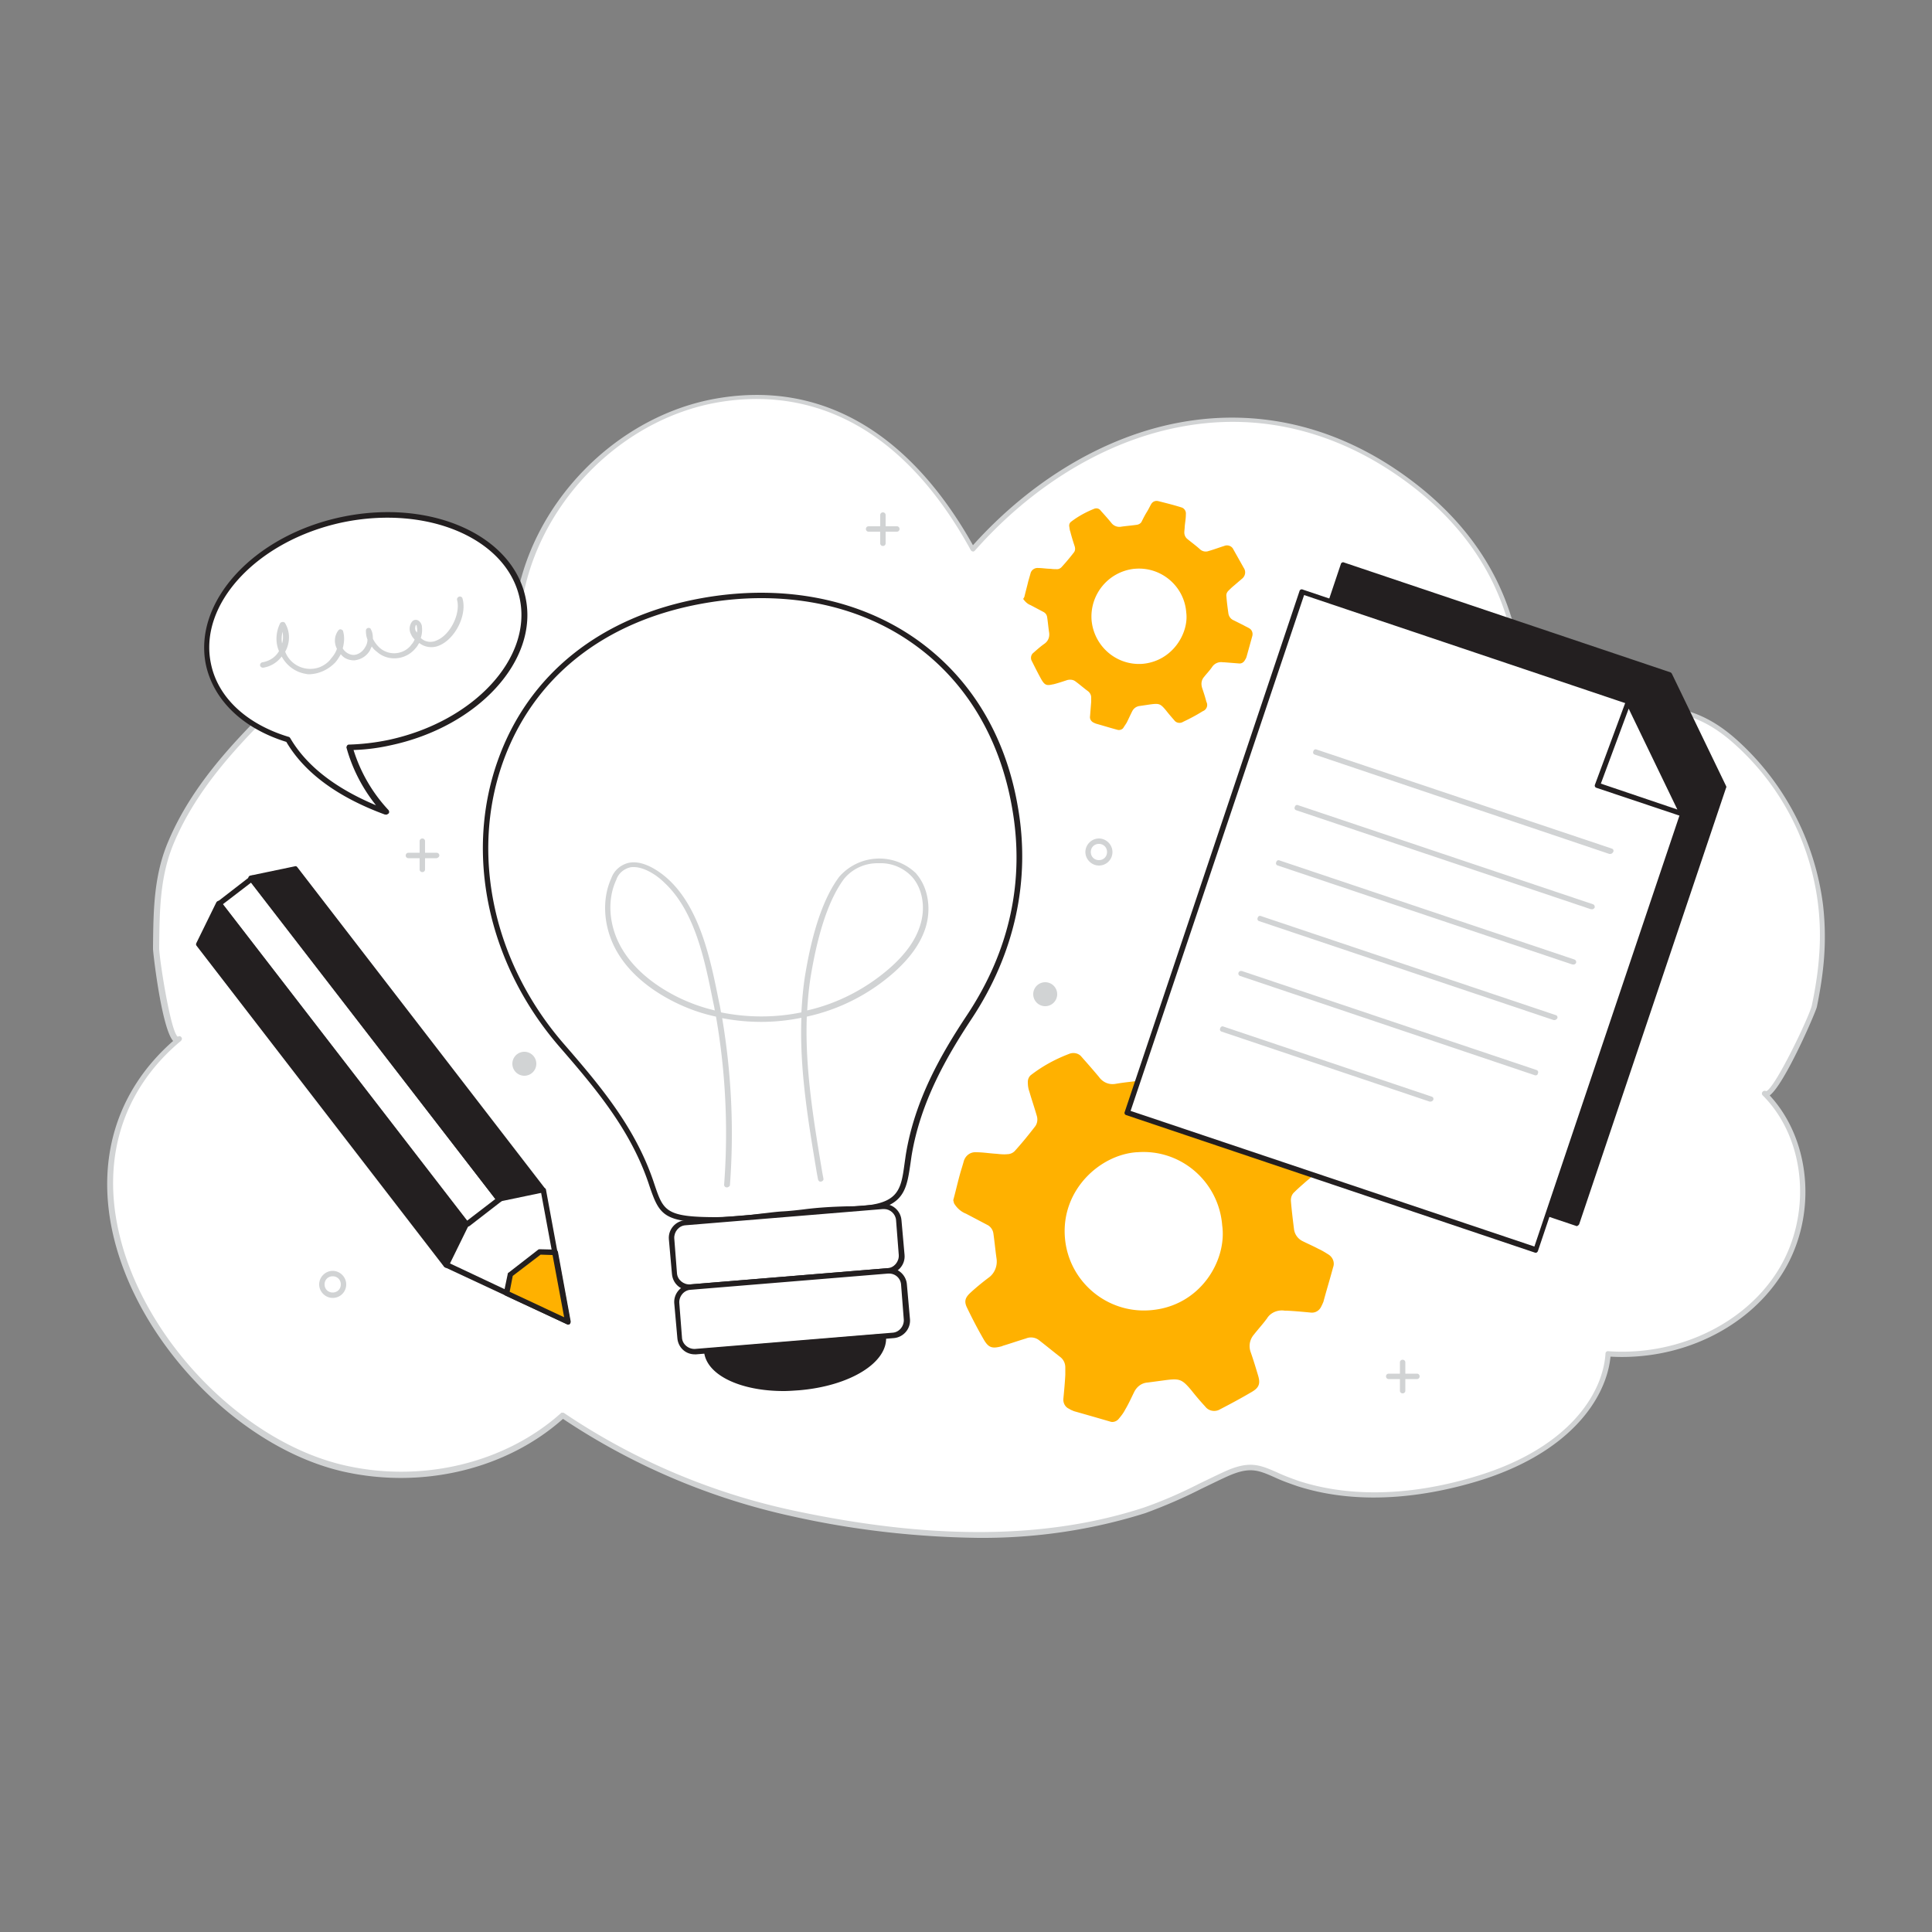 <svg width="576" height="576" viewBox="0 0 576 576" fill="none" xmlns="http://www.w3.org/2000/svg"><rect x="0" y="0" width="576" height="576" fill="#808080" stroke="none"/><path d="M543.053 284.89c.346-4.954.346-10.023-.23-14.976-2.304-18.778-11.405-36.173-25.46-48.845-14.4-12.787-24.768-8.87-42.508-12.096a36.55 36.55 0 0 0-21.312 2.65c.921-27.533-9.908-49.997-31.68-66.932-44.583-34.56-96.884-20.275-131.789 19.124-16.013-29.146-40.435-50.458-76.032-44.352-30.528 5.184-56.103 32.14-59.674 62.899-13.017-4.839-27.878-2.535-40.32 3.456s-23.04 15.552-32.832 25.229c-11.865 11.75-23.385 24.422-29.952 39.744-4.492 10.368-4.492 21.081-4.608 32.14 0 1.844 3.572 29.722 6.797 26.957-49.075 41.011-1.613 116.698 49.306 127.987 22.579 5.069 47.808-.46 64.973-16.012 20.966 14.054 44.351 24.076 69.004 29.376 34.099 7.257 70.733 10.022 104.371-1.037 8.525-2.765 16.013-7.143 24.192-10.829 9.908-4.493 11.405-.576 21.773 2.765 17.28 5.529 36.403 3.801 53.453-1.498 18.317-5.529 37.67-18.086 38.938-37.209 19.468 1.267 39.974-7.258 50.688-23.616 10.713-16.359 9.676-40.205-4.148-54.029 2.535 2.534 14.285-23.616 14.861-26.035 1.037-4.724 1.728-9.792 2.189-14.861" fill="#fff"/><path d="M291.802 458.496c-18.547-.23-37.095-2.304-55.181-6.336a199.7 199.7 0 0 1-68.774-29.145c-16.82 14.976-41.703 20.966-65.204 15.782-30.528-6.797-60.71-37.325-68.659-69.581-5.645-23.04.576-43.891 17.626-58.867-3.456-3.917-5.99-26.381-5.99-27.418v-.806c.115-10.944.23-21.427 4.723-31.68 6.681-15.667 18.432-28.454 30.182-39.974 9.677-9.562 20.506-19.239 33.062-25.344 13.594-6.567 28.109-7.949 39.975-3.802 4.032-30.643 29.837-57.37 60.249-62.554 30.874-5.299 57.255 9.908 76.263 43.776 17.625-19.584 39.629-32.601 61.862-36.633 24.653-4.493 48.96 1.843 70.157 18.317 21.773 16.934 32.602 39.283 32.026 66.355 6.566-2.65 13.709-3.456 20.621-2.189a132 132 0 0 0 13.593 1.382c10.483.807 18.893 1.383 29.376 10.714 14.285 12.787 23.386 30.298 25.805 49.306a84 84 0 0 1 .346 15.206c-.346 5.069-1.152 10.138-2.189 15.206-.461 1.844-9.562 22.925-14.055 26.381 12.788 13.824 14.285 37.21 3.226 53.914-10.368 15.782-30.067 25.113-50.688 23.961-1.267 12.672-12.326 28.8-39.514 37.095-13.708 4.147-34.214 7.833-53.913 1.497-2.304-.806-4.608-1.612-6.797-2.649-4.954-2.189-7.488-3.226-14.285-.115-2.534 1.152-5.069 2.419-7.488 3.571-5.414 2.764-11.059 5.184-16.704 7.257-16.128 5.069-32.832 7.488-49.651 7.373m-124.071-37.325c.116 0 .346 0 .461.116a195.4 195.4 0 0 0 68.775 29.145c41.241 8.755 75.225 8.41 103.91-.921 5.645-1.959 11.174-4.378 16.589-7.143 2.419-1.152 4.953-2.419 7.488-3.571 7.488-3.456 10.598-2.074 15.667.115 2.189 1.037 4.378 1.843 6.682 2.65 19.353 6.221 39.513 2.649 52.992-1.498 26.957-8.179 37.555-24.192 38.361-36.518 0-.461.461-.807.922-.691 20.16 1.382 39.859-7.719 49.997-23.271 10.829-16.589 9.101-39.859-4.032-52.992-.346-.345-.346-.806 0-1.152.23-.23.691-.345 1.037-.115 2.649-.922 12.902-22.349 13.593-25.574 1.037-4.954 1.843-9.908 2.189-14.976 1.843-23.962-7.603-47.348-25.574-63.245-10.138-8.986-18.202-9.562-28.455-10.368-4.608-.231-9.216-.807-13.709-1.613-7.027-1.267-14.284-.346-20.851 2.65-.23.115-.576.115-.806-.116-.231-.115-.346-.46-.346-.691.922-27.072-9.677-49.421-31.334-66.24-20.851-16.128-44.698-22.464-68.89-17.971-22.233 4.032-44.237 17.165-61.747 36.979-.231.231-.461.346-.691.231-.231 0-.461-.231-.576-.461-23.616-42.97-53.914-47.578-75.111-44.007-30.067 5.069-55.411 31.911-58.982 62.208a.63.63 0 0 1-.346.576c-.23.116-.461.116-.691.116-11.635-4.378-26.15-3.111-39.744 3.456-12.442 5.99-23.04 15.667-32.601 25.113-11.636 11.405-23.27 24.077-29.837 39.399-4.378 10.022-4.493 20.275-4.608 31.104v.806c0 2.88 3.34 24.768 5.53 26.381.345-.231.806-.231 1.036.115.346.346.23.806-.115 1.152-17.395 14.515-23.847 35.251-18.202 58.176 7.719 31.68 37.325 61.747 67.392 68.429 23.155 5.184 47.808-.922 64.282-15.783z" fill="#D1D3D4"/><path d="M213.696 363.686c-16.473 0-16.588-2.419-19.584-11.289-5.529-16.013-15.897-28.339-26.841-41.011-40.32-46.772-26.496-119.924 42.048-132.365 46.541-8.41 85.363 16.243 93.427 61.517 3.917 22.464-1.037 43.776-13.594 62.668-8.524 12.903-15.667 25.92-18.086 41.357-1.613 9.907-.806 15.898-18.317 15.898-6.336 0-12.672 1.037-19.008 1.497-6.797.576-13.363 1.728-20.045 1.728" fill="#fff"/><path d="M213.696 364.493c-15.782 0-17.049-2.074-20.045-10.829l-.345-1.037c-5.53-16.243-16.243-28.685-26.611-40.666-21.197-24.537-28.224-57.254-18.317-85.132 9.101-25.805 30.758-43.085 60.825-48.5 23.732-4.262 46.311 0 63.591 11.981 16.358 11.405 26.957 28.685 30.643 50.112 3.917 22.003-.922 43.891-13.709 63.245-7.373 11.174-15.321 24.768-17.971 41.011l-.346 2.419c-1.267 8.525-2.073 14.17-18.777 14.17-4.263.115-8.64.346-12.903.922-1.958.23-4.032.46-5.99.576-2.304.23-4.493.46-6.797.691a85.6 85.6 0 0 1-13.248 1.037m13.248-186.164c-5.875 0-11.75.576-17.51 1.613-29.491 5.299-50.573 22.119-59.559 47.463-9.676 27.417-2.764 59.443 17.972 83.52 10.483 12.096 21.312 24.652 26.956 41.241l.346 1.037c2.65 7.834 3.341 9.677 18.547 9.677a121 121 0 0 0 13.018-1.037c2.304-.23 4.493-.576 6.797-.691 1.958-.115 4.032-.346 5.99-.576 4.378-.576 8.64-.807 13.018-.922 15.321 0 16.012-4.262 17.164-12.787l.346-2.419c2.65-16.589 10.714-30.413 18.202-41.703 12.787-19.238 17.395-40.204 13.478-62.092-3.686-20.967-14.054-38.016-29.952-49.076-12.557-8.755-27.994-13.248-44.813-13.248" fill="#231F20"/><path d="m264.845 378.893-58.867 4.838c-2.419.23-4.608-1.613-4.839-4.032l-.806-10.368c-.23-2.419 1.613-4.608 4.032-4.838l58.867-4.839c2.419-.23 4.608 1.613 4.839 4.032l.806 10.368c.23 2.535-1.613 4.608-4.032 4.839" fill="#fff"/><path d="M205.517 384.653c-2.765 0-4.954-2.074-5.184-4.839l-.922-10.368c-.23-2.88 1.959-5.414 4.839-5.645l58.867-4.838c2.88-.23 5.414 1.958 5.645 4.838l.921 10.368c.231 2.88-1.958 5.415-4.838 5.645l-58.867 4.839zm58.061-24.192h-.346l-58.867 4.838c-1.959.115-3.456 1.958-3.341 3.917l.806 10.368c.116 1.958 1.959 3.456 3.917 3.341l58.867-4.839c1.959-.115 3.456-1.958 3.341-3.917l-.806-10.368c-.115-1.843-1.728-3.34-3.571-3.34" fill="#231F20"/><path d="m266.343 398.131-58.867 4.838c-2.419.231-4.608-1.612-4.839-4.032l-.806-10.368c-.23-2.419 1.613-4.608 4.032-4.838l58.867-4.838c2.419-.231 4.608 1.612 4.839 4.032l.806 10.368c.23 2.534-1.498 4.608-4.032 4.838" fill="#fff"/><path d="M207.13 403.776c-2.765 0-4.954-2.074-5.184-4.839l-.922-10.368c-.23-2.88 1.959-5.414 4.839-5.644l58.867-4.839c2.88-.23 5.414 1.959 5.645 4.839l.921 10.368c.231 2.88-1.958 5.414-4.838 5.644l-58.867 4.839zm57.946-24.077h-.346l-58.867 4.838c-1.959.116-3.456 1.959-3.341 3.917l.806 10.368c.116 1.959 1.959 3.456 3.917 3.341l58.867-4.838c1.959-.116 3.456-1.959 3.341-3.917l-.806-10.368a3.55 3.55 0 0 0-3.571-3.341" fill="#231F20"/><path d="M210.701 402.739c.576 7.258 12.787 12.096 27.303 10.944s25.804-8.064 25.228-15.321z" fill="#231F20"/><path d="M233.626 414.72c-13.018 0-23.155-4.838-23.731-11.866 0-.23 0-.46.23-.576a.88.88 0 0 1 .576-.23l52.531-4.378c.461 0 .807.231.922.692.691 7.833-10.714 14.86-25.92 16.128-1.728.115-3.226.23-4.608.23m-22.003-11.174c.691 2.88 3.34 5.414 7.833 7.142 5.875 2.189 12.211 2.88 18.547 2.304 13.479-1.152 24.077-7.142 24.423-13.594z" fill="#231F20"/><path d="M216.691 354.009a.787.787 0 0 1-.806-.806c1.267-16.704.46-33.638-2.42-50.112-4.377-.921-8.524-2.419-12.441-4.378-7.603-3.801-13.479-8.87-16.935-14.745-4.147-7.027-4.838-15.552-1.843-22.118.807-2.304 2.765-4.032 5.184-4.608 4.954-1.037 10.368 3.571 11.866 4.953 9.446 8.755 12.557 23.962 14.976 36.058l.345 1.612.346 1.959c7.949 1.613 16.128 1.613 23.962 0 .23-4.032.576-8.064 1.267-11.981 2.189-12.902 5.529-22.464 10.022-28.454 5.76-6.567 15.667-7.258 22.234-1.613.23.23.576.461.806.806 3.456 4.032 4.493 10.368 2.65 16.128-1.498 4.608-4.608 8.986-9.562 13.364-7.373 6.451-16.243 10.944-25.805 13.017-.576 15.552 2.074 31.219 4.608 46.426l.346 1.843c.115.461-.23.806-.691.921-.461.116-.807-.23-.922-.691l-.345-1.843c-2.535-15.206-5.184-30.758-4.608-46.31-7.834 1.613-15.783 1.613-23.616.115 2.764 16.474 3.571 33.177 2.304 49.881-.116.231-.461.576-.922.576m-27.763-95.5c-.346 0-.807 0-1.152.115-1.843.461-3.456 1.843-4.032 3.686-2.88 6.106-2.189 14.055 1.728 20.621 3.341 5.645 8.985 10.483 16.243 14.17a52.2 52.2 0 0 0 11.405 4.147c-.115-.461-.115-.806-.231-1.267l-.345-1.613c-2.419-11.981-5.299-26.726-14.515-35.251-2.304-2.304-5.991-4.608-9.101-4.608m73.267-1.152h-.576c-3.917 0-7.603 1.728-10.022 4.723-4.263 5.76-7.488 15.091-9.677 27.763-.691 3.802-1.037 7.603-1.267 11.405 9.1-2.074 17.51-6.451 24.537-12.557 4.723-4.147 7.719-8.294 9.101-12.672 1.728-5.299.806-10.944-2.304-14.515a12.74 12.74 0 0 0-9.792-4.147" fill="#D1D3D4"/><path d="M284.198 357.811c.691-2.534 1.267-5.069 1.959-7.603.345-1.267.806-2.65 1.152-3.917.46-1.728 1.958-2.88 3.686-2.765 2.074 0 4.032.346 6.106.461 1.036.115 2.188.231 3.225.115.807 0 1.613-.345 2.189-.921 2.189-2.419 4.147-4.839 6.106-7.373.691-.922.806-2.189.46-3.226-.691-2.419-1.497-4.723-2.188-7.142-.346-.922-.461-1.843-.461-2.88 0-.691.23-1.382.806-1.958 3.571-2.765 7.373-4.839 11.635-6.452 1.268-.46 2.765-.115 3.572.922 1.728 1.958 3.456 3.917 5.184 5.99 1.152 1.613 2.995 2.42 4.953 2.074 2.65-.461 5.299-.691 7.949-1.037 1.037-.115 1.843-.691 2.304-1.613l2.419-4.492c.691-1.268 1.383-2.535 2.189-3.802.691-1.267 2.189-1.958 3.571-1.613 3.802 1.037 7.603 1.959 11.29 3.111 1.497.46 2.419 1.843 2.304 3.456 0 2.073-.346 4.147-.461 6.22-.115.922-.115 1.959-.115 2.88-.115 1.268.461 2.535 1.497 3.341 2.074 1.728 4.148 3.341 6.221 5.069 1.152 1.152 2.88 1.382 4.378.922 2.534-.807 5.184-1.613 7.718-2.42 1.728-.806 3.802 0 4.608 1.728a237 237 0 0 1 5.069 9.216c1.152 2.304.922 3.572-.922 5.415-1.267 1.152-2.649 2.189-3.916 3.341-.922.806-1.844 1.612-2.765 2.534-.807.691-1.152 1.728-1.037 2.88.23 2.765.576 5.53.922 8.294a4.62 4.62 0 0 0 2.534 3.456c1.613.807 3.226 1.498 4.723 2.304 1.037.461 1.959 1.037 2.88 1.613 1.383.807 2.074 2.419 1.498 3.917-.922 3.456-1.959 6.797-2.88 10.253a19 19 0 0 1-.691 1.497c-.576 1.152-1.728 1.844-2.996 1.728-2.419-.23-4.838-.46-7.257-.576h-.576c-2.074-.345-4.263.576-5.299 2.304-1.268 1.728-2.65 3.226-3.917 4.839-1.267 1.497-1.613 3.456-.922 5.299.807 2.304 1.498 4.608 2.189 6.912s.346 3.571-1.843 4.838c-3.111 1.844-6.336 3.572-9.447 5.184-1.497.922-3.456.576-4.492-.806a79 79 0 0 1-4.032-4.723c-2.88-3.456-3.572-3.687-7.949-3.111l-5.184.692c-1.728.115-3.111 1.152-3.917 2.649-.922 1.843-1.728 3.687-2.765 5.415-.461.921-1.152 1.843-1.843 2.649-.576.807-1.728 1.267-2.65.922a1332 1332 0 0 0-10.828-3.111c-.461-.23-.922-.345-1.383-.691-1.152-.461-1.843-1.728-1.728-2.995.231-2.419.461-4.838.576-7.142v-2.189c0-1.152-.461-2.304-1.497-3.111-2.074-1.612-4.032-3.225-6.106-4.838a3.92 3.92 0 0 0-4.147-.691c-2.304.691-4.608 1.497-6.912 2.189l-.231.115c-2.995.806-4.032.461-5.529-2.189-1.728-2.995-3.341-6.106-4.839-9.216-.921-1.843-.691-2.995.922-4.493 1.613-1.497 3.571-3.11 5.414-4.493 1.844-1.267 2.765-3.571 2.42-5.76-.346-2.419-.576-4.953-.922-7.372a3.42 3.42 0 0 0-1.613-2.535L288 361.843c-1.498-.576-2.765-1.728-3.571-3.11zm80.179 7.488c-1.036-13.017-12.326-22.809-25.344-21.773h-.23c-10.944.807-22.464 11.29-21.312 25.46 1.037 12.902 12.326 22.579 25.229 21.657 15.091-1.037 23.155-14.861 21.657-25.344m-58.982-187.315c.346-1.498.807-3.11 1.152-4.608l.692-2.419c.23-1.037 1.267-1.728 2.304-1.613 1.267 0 2.419.23 3.686.23.691.116 1.267.116 1.958.116.461 0 .922-.231 1.268-.576a67 67 0 0 0 3.686-4.378c.461-.576.461-1.267.23-1.958-.46-1.383-.921-2.88-1.267-4.263-.23-.576-.23-1.152-.345-1.728 0-.461.115-.806.46-1.152 2.074-1.613 4.378-2.88 6.912-3.917.807-.345 1.613-.115 2.074.576 1.037 1.152 2.074 2.304 3.11 3.572a3 3 0 0 0 2.996 1.152c1.612-.231 3.225-.346 4.723-.576.576-.116 1.152-.461 1.382-1.037.461-.922.922-1.843 1.498-2.765s.806-1.498 1.267-2.304 1.267-1.152 2.189-.922c2.304.576 4.608 1.152 6.797 1.844.921.23 1.497 1.152 1.382 2.073 0 1.267-.23 2.419-.346 3.687 0 .576-.115 1.152-.115 1.728 0 .806.346 1.497.922 1.958 1.267 1.037 2.534 1.958 3.686 2.995a2.51 2.51 0 0 0 2.65.576c1.613-.461 3.11-1.037 4.608-1.497 1.037-.461 2.304 0 2.765 1.036l3.11 5.53c.691 1.037.461 2.419-.576 3.226l-2.419 2.073c-.576.461-1.152 1.037-1.613 1.498s-.691 1.037-.576 1.728c.115 1.613.346 3.341.576 4.953.115.922.691 1.728 1.498 2.074l2.995 1.498c.576.345 1.152.576 1.728.921.806.461 1.152 1.383.921 2.304l-1.728 6.221c-.115.346-.23.576-.46.922-.346.691-1.037 1.152-1.844 1.036l-4.377-.345h-.346a3.21 3.21 0 0 0-3.225 1.382c-.692 1.037-1.613 1.959-2.42 2.995-.806.922-.921 2.074-.576 3.226.461 1.382.922 2.765 1.268 4.147a1.975 1.975 0 0 1-.922 2.765c-.115 0-.115.115-.23.115-1.844 1.152-3.802 2.189-5.76 3.111-.922.576-2.074.345-2.65-.461-.806-.922-1.613-1.843-2.419-2.88-1.728-2.074-2.074-2.189-4.723-1.843l-3.111.46c-1.037.116-1.843.692-2.304 1.613-.576 1.152-1.037 2.189-1.613 3.341-.345.576-.691 1.037-1.036 1.613-.346.461-1.037.691-1.613.576-2.189-.576-4.378-1.267-6.451-1.843-.346-.116-.576-.231-.807-.346-.691-.346-1.152-1.037-1.037-1.843.116-1.383.231-2.88.346-4.378v-1.267c0-.691-.346-1.382-.922-1.843-1.267-.922-2.419-1.959-3.686-2.88-.691-.576-1.613-.691-2.534-.461-1.383.461-2.765.922-4.148 1.267h-.115c-1.843.461-2.419.231-3.341-1.267-1.036-1.843-1.958-3.686-2.88-5.53-.576-.921-.345-2.073.461-2.649 1.037-.922 2.074-1.843 3.226-2.65s1.613-2.073 1.382-3.456c-.23-1.497-.345-2.995-.576-4.493-.115-.691-.461-1.152-1.037-1.497l-3.916-2.074c-.922-.345-1.613-1.037-2.189-1.843zm48.269 4.608c-.576-7.834-7.488-13.709-15.321-13.018h-.116c-7.718.807-13.363 7.604-12.787 15.322.691 7.718 7.373 13.594 15.207 13.018 8.985-.807 13.824-9.216 13.017-15.322" fill="#FFB100"/><path d="m133.057 377.165.46-29.376 28.57 7.027 3.341 18.547 3.917 20.736-18.317-8.524z" fill="#fff"/><path d="M169.344 394.906c-.115 0-.23 0-.345-.115l-36.288-16.935c-.231-.115-.461-.461-.461-.691l.461-29.376c0-.23.115-.461.345-.576.231-.115.461-.23.692-.115l28.454 7.027c.346.115.576.346.576.576l7.258 39.398c0 .346-.116.576-.346.807 0-.115-.23 0-.346 0m-35.366-18.317 34.214 16.128-6.912-37.325-26.956-6.681z" fill="#231F20"/><path d="m74.967 261.953-9.665 7.462 73.778 95.558 9.665-7.463z" fill="#fff"/><path d="M139.162 365.76c-.345 0-.461-.115-.576-.345l-73.728-95.616c-.115-.116-.23-.346-.115-.576 0-.231.115-.346.346-.576l9.676-7.488a.885.885 0 0 1 1.152.115l73.844 95.616c.23.345.23.806-.116 1.152l-9.676 7.488c-.461.23-.692.23-.807.23m-72.691-96.192 72.806 94.349 8.41-6.451-72.806-94.349z" fill="#231F20"/><path d="m74.995 261.965 13.248-2.765 73.843 95.616-13.363 2.65z" fill="#231F20"/><path d="M148.724 358.272q-.346 0-.692-.345l-73.843-95.616c-.115-.231-.23-.461-.115-.807.115-.23.346-.461.576-.461l13.248-2.764c.346-.116.576 0 .806.345l73.728 95.616c.231.231.231.461.116.807-.116.23-.346.46-.576.46zm-72.346-95.846 72.691 94.118 11.52-2.419-72.69-94.118zm-17.05 19.123 5.99-12.096 73.844 95.501-6.106 12.211z" fill="#231F20"/><path d="M133.056 377.971q-.345 0-.691-.345L58.637 282.01c-.23-.231-.23-.576-.115-.807l5.99-12.211c.23-.346.692-.576 1.037-.346.115 0 .23.116.23.231l73.844 95.616c.23.23.23.576.115.806l-5.99 12.211c-.116.231-.346.461-.692.461M60.25 281.434l72.691 94.118 5.184-10.598-72.691-94.119z" fill="#231F20"/><path d="m151.027 385.574 1.152-5.644 8.756-6.682 4.492.115 3.917 20.736z" fill="#FFB100"/><path d="M169.345 394.906c-.116 0-.231 0-.346-.116l-18.317-8.524c-.345-.116-.576-.576-.461-.922l1.152-5.53c0-.23.116-.345.346-.46l8.755-6.797c.115-.115.346-.115.461-.115l4.608.115c.346 0 .691.23.806.691l3.802 20.736c0 .346-.115.576-.346.806-.115 0-.23.116-.46.116m-17.396-9.792 16.244 7.603-3.456-18.547-3.572-.116-8.294 6.336zm318.298-20.391L348.25 323.712l52.186-155.174 97.344 32.717 16.128 33.408z" fill="#231F20"/><path d="M470.246 365.53h-.23l-121.882-41.012c-.461-.115-.691-.576-.461-1.036l52.071-155.29c.115-.461.576-.691 1.037-.461l97.228 32.717c.231.115.346.23.461.461l16.128 33.408c.115.23.115.461 0 .576l-43.776 130.061a.9.9 0 0 1-.461.46zm-120.96-42.279 120.384 40.435 43.315-129.024-15.897-32.832-96.192-32.371z" fill="#231F20"/><path d="m457.92 372.672-121.882-40.896 52.186-155.289 97.228 32.716 16.244 33.408z" fill="#fff"/><path d="M457.92 373.478h-.23l-121.882-41.011c-.461-.115-.691-.576-.461-1.037l52.071-155.174c.115-.461.576-.691 1.036-.461l97.229 32.717c.231.115.346.23.461.461l16.128 33.408c.115.23.115.461 0 .576l-43.776 130.061a.9.9 0 0 1-.461.46zM337.075 331.2l120.384 40.435 43.431-129.024-15.898-32.832-96.192-32.371z" fill="#231F20"/><path d="m485.452 209.203-9.216 24.884 25.46 8.524z" fill="#fff"/><path d="M501.696 243.418h-.231l-25.459-8.525c-.461-.115-.691-.576-.461-1.037l9.216-24.883c.116-.346.346-.461.692-.461.345 0 .576.115.806.461l16.128 33.408c.115.345.115.691-.115.921-.231.116-.346.116-.576.116m-24.423-9.792 22.81 7.718-14.515-30.067z" fill="#231F20"/><path d="M480.039 254.592h-.231l-87.782-29.606c-.461-.116-.691-.576-.461-1.037.115-.461.576-.691 1.037-.461l87.897 29.491c.461.116.692.576.461 1.037-.23.346-.461.576-.921.576m-5.53 16.474h-.23l-87.783-29.491c-.46-.116-.691-.576-.46-1.037.115-.461.576-.691 1.036-.461l87.783 29.491c.461.115.691.576.576 1.037-.23.346-.576.576-.922.461m-5.53 16.473h-.23l-87.783-29.491c-.461-.115-.691-.576-.461-1.037.116-.461.576-.691 1.037-.461l87.783 29.492c.46.115.691.576.576 1.036-.231.346-.576.576-.922.461m-5.529 16.589h-.231l-87.782-29.491c-.461-.115-.691-.576-.461-1.037.115-.461.576-.691 1.037-.461l87.782 29.491c.461.116.692.576.461 1.037-.23.231-.461.461-.806.461m-5.53 16.474h-.231l-87.897-29.607c-.461-.115-.691-.576-.576-.921.115-.461.576-.692.921-.576h.116l87.782 29.491c.461.115.691.576.461 1.037 0 .345-.346.576-.576.576m-31.45 7.833h-.23l-61.978-20.851c-.461-.115-.691-.576-.461-1.037.116-.461.576-.691 1.037-.461l61.978 20.851c.461.116.691.576.461 1.037-.116.231-.461.461-.807.461" fill="#D1D3D4"/><path d="M101.952 154.944c-25.805 5.53-43.66 24.883-39.744 43.2 2.304 10.714 11.405 18.662 23.616 22.464 4.147 7.027 12.326 15.322 29.146 21.542-5.069-5.414-8.756-11.98-10.829-19.123a68 68 0 0 0 11.865-1.382c25.805-5.53 43.661-24.768 39.744-43.2-3.916-18.432-27.993-28.915-53.798-23.501" fill="#fff"/><path d="M114.969 242.842h-.23c-14.055-5.184-23.962-12.442-29.376-21.658-13.018-4.032-21.658-12.442-23.962-22.925-3.917-18.777 14.17-38.592 40.435-44.121s50.804 5.184 54.836 23.961c4.032 18.778-14.17 38.592-40.32 44.122a58 58 0 0 1-10.944 1.382 46.4 46.4 0 0 0 10.368 17.856c.23.231.345.691.115 1.037-.346.23-.576.461-.922.346m-12.902-87.092c-25.344 5.415-42.97 24.308-39.168 42.164 2.073 10.022 10.598 17.971 23.155 21.772.23 0 .346.231.46.346 4.84 8.294 13.48 14.976 25.575 20.045-4.032-5.069-7.027-10.829-8.755-17.05-.115-.23 0-.461.115-.691a.64.64 0 0 1 .576-.346 68 68 0 0 0 11.751-1.382c25.344-5.414 42.969-24.307 39.168-42.163s-27.418-27.994-52.877-22.695" fill="#231F20"/><path d="M92.275 201.024c-.346 0-.691 0-1.037-.115-3.11-.461-5.76-2.419-7.257-5.184a8.5 8.5 0 0 1-5.53 3.341c-.46 0-.806-.231-.922-.692 0-.46.23-.806.692-.921 2.073-.346 3.916-1.498 4.953-3.341-1.152-2.65-.922-5.76.346-8.294.23-.346.69-.461 1.152-.346.115.115.23.115.345.346 1.498 2.534 1.498 5.644.115 8.294l-.115.115.115.346c1.728 4.032 6.337 5.875 10.368 4.262 1.268-.576 2.42-1.382 3.226-2.534.806-.922 1.382-1.843 1.728-2.88-.921-1.728-.806-3.917.461-5.53.23-.23.461-.345.806-.23s.576.345.576.576c.461 1.613.346 3.341-.115 5.069.691 1.152 1.958 1.958 3.341 1.958 1.382-.115 2.649-1.037 3.341-2.304a4.16 4.16 0 0 0 .691-2.304c-.346-.806-.461-1.728-.461-2.65 0-.46.346-.806.806-.806.346 0 .576.115.692.461.46.806.576 1.728.576 2.765a9.2 9.2 0 0 0 1.728 2.419 6.503 6.503 0 0 0 9.1.115c.231-.23.461-.461.576-.691a4.8 4.8 0 0 0 1.037-1.613c-.461-.461-.806-.922-1.037-1.498a3.49 3.49 0 0 1 .346-3.916c.576-.576 1.382-.576 1.958-.116.576.461.922 1.152.922 1.844a7.5 7.5 0 0 1-.346 3.225c1.268 1.267 3.226 1.498 4.839.691 4.032-1.728 7.027-7.948 5.99-11.98-.115-.461.115-.807.576-1.037.461-.115.922.115 1.037.576 1.382 4.838-2.074 11.865-6.797 13.939-1.958.922-4.377.691-6.105-.691-.346.461-.576 1.037-1.037 1.497-2.765 3.456-7.834 4.148-11.29 1.383-.23-.231-.461-.346-.691-.576-.461-.346-.806-.807-1.152-1.267-.115.345-.346.691-.461 1.036-.921 1.728-2.649 2.88-4.723 3.111-1.613 0-3.11-.576-4.032-1.843-.461.806-.922 1.612-1.613 2.419-1.958 2.073-4.723 3.456-7.718 3.571m-8.064-12.672c-.23 1.152-.346 2.304-.115 3.456.345-1.037.345-2.304.115-3.456m39.859-2.074c-.115.116-.23.346-.23.461-.116.461-.116.922.115 1.383.115.115.23.345.345.46a3.8 3.8 0 0 0 0-1.612c0-.461-.23-.692-.23-.692m203.559 71.77c-2.189 0-4.032-1.843-4.032-4.032s1.843-4.032 4.032-4.032 4.032 1.843 4.032 4.032-1.728 4.032-4.032 4.032m0-6.451c-1.383 0-2.42 1.036-2.42 2.419 0 1.382 1.037 2.419 2.42 2.419 1.382 0 2.419-1.037 2.419-2.419s-1.037-2.419-2.419-2.419M99.187 386.957c-2.188 0-4.032-1.843-4.032-4.032s1.844-4.032 4.032-4.032c2.189 0 4.032 1.843 4.032 4.032s-1.728 4.032-4.032 4.032m0-6.451c-1.382 0-2.419 1.036-2.419 2.419 0 1.382 1.037 2.419 2.42 2.419 1.382 0 2.418-1.037 2.418-2.419s-1.036-2.419-2.419-2.419m26.727-120.5a.787.787 0 0 1-.807-.806v-8.41c0-.461.346-.806.807-.806s.806.345.806.806v8.41a.787.787 0 0 1-.806.806" fill="#D1D3D4"/><path d="M130.176 255.859h-8.41a.787.787 0 0 1-.806-.806c0-.461.346-.807.806-.807h8.41c.461 0 .806.346.806.807 0 .345-.345.691-.806.806m288.001 159.552a.787.787 0 0 1-.807-.806v-8.41c0-.46.346-.806.807-.806.46 0 .806.346.806.806v8.41a.787.787 0 0 1-.806.806" fill="#D1D3D4"/><path d="M422.439 411.149h-8.41a.787.787 0 0 1-.806-.807c0-.46.345-.806.806-.806h8.41c.46 0 .806.346.806.806a.79.79 0 0 1-.806.807M263.232 162.778a.787.787 0 0 1-.806-.807v-8.409c0-.461.345-.807.806-.807s.807.346.807.807v8.409a.79.79 0 0 1-.807.807" fill="#D1D3D4"/><path d="M267.379 158.515h-8.41a.787.787 0 0 1-.806-.806c0-.461.346-.807.806-.807h8.41c.461 0 .806.346.806.807a.787.787 0 0 1-.806.806m44.237 141.466a3.571 3.571 0 1 0 0-7.143 3.571 3.571 0 0 0 0 7.143m-155.29 20.736a3.571 3.571 0 1 0 0-7.143 3.571 3.571 0 0 0 0 7.143" fill="#D1D3D4"/></svg>
